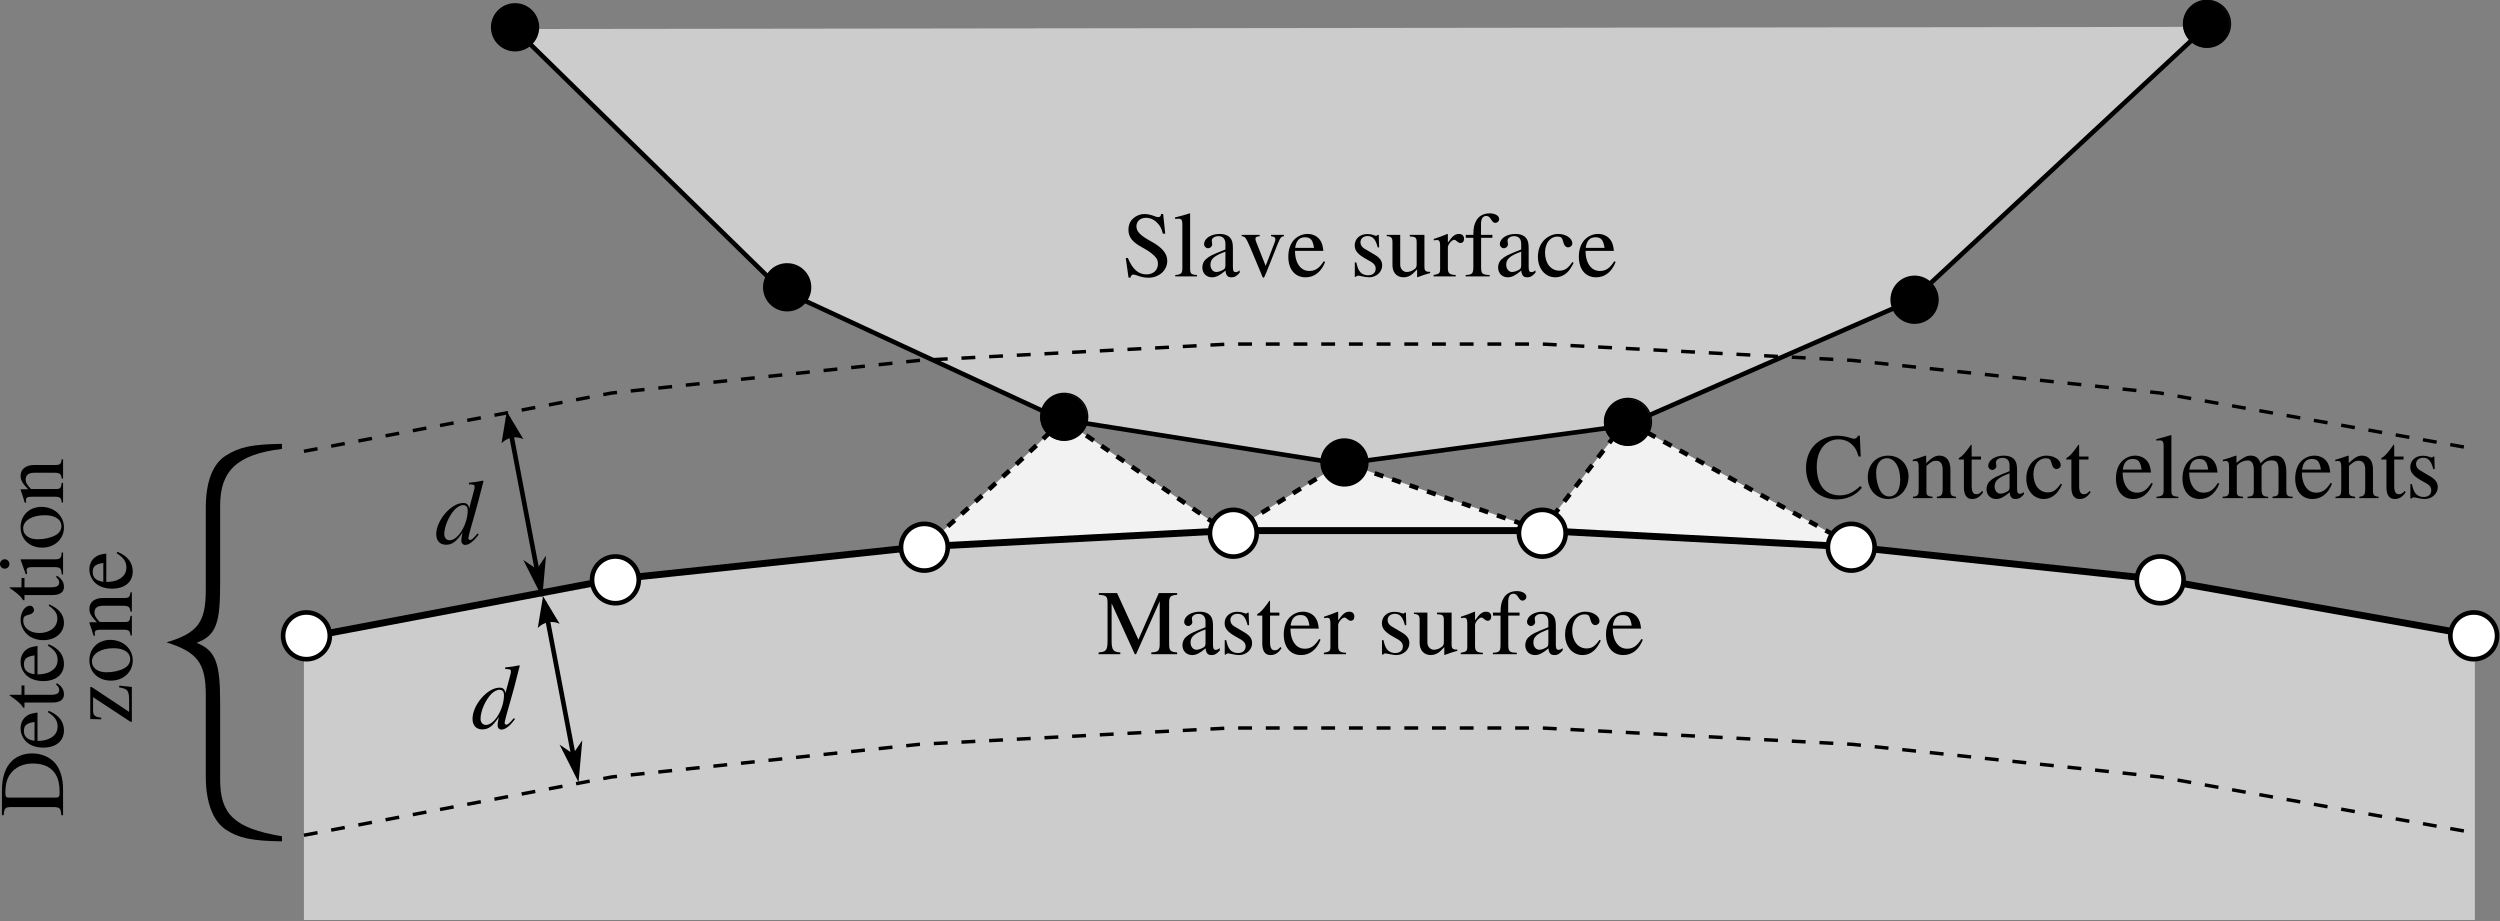 <?xml version="1.0" encoding="UTF-8" standalone="no"?>
<svg
   width="866.4pt"
   height="319.2pt"
   viewBox="0 0 866.4 319.2"
   version="1.2"
   id="svg410"
   sodipodi:docname="Fig_contact_elements.svg"
   inkscape:version="1.2.2 (1:1.2.2+202212051552+b0a8486541)"
   xmlns:inkscape="http://www.inkscape.org/namespaces/inkscape"
   xmlns:sodipodi="http://sodipodi.sourceforge.net/DTD/sodipodi-0.dtd"
   xmlns:xlink="http://www.w3.org/1999/xlink"
   xmlns="http://www.w3.org/2000/svg"
   xmlns:svg="http://www.w3.org/2000/svg">
  <rect x="0" y="0" width="866.4" height="319.2" fill="#808080" stroke="none"/>
  <sodipodi:namedview
     id="namedview412"
     pagecolor="#ffffff"
     bordercolor="#000000"
     borderopacity="0.25"
     inkscape:showpageshadow="2"
     inkscape:pageopacity="0.0"
     inkscape:pagecheckerboard="0"
     inkscape:deskcolor="#d1d1d1"
     inkscape:document-units="pt"
     showgrid="false"
     inkscape:zoom="0.55451126"
     inkscape:cx="579.78985"
     inkscape:cy="213.7017"
     inkscape:window-width="1920"
     inkscape:window-height="1136"
     inkscape:window-x="0"
     inkscape:window-y="27"
     inkscape:window-maximized="1"
     inkscape:current-layer="svg410" />
  <defs
     id="defs97">
    <g
       id="g89">
      <symbol
         overflow="visible"
         id="glyph0-0">
        <path
           style="stroke:none;"
           d=""
           id="path2" />
      </symbol>
      <symbol
         overflow="visible"
         id="glyph0-1">
        <path
           style="stroke:none;"
           d="M 14.812 -3.547 C 13.094 -1.562 12.734 -1.281 12.188 -1.281 C 11.875 -1.281 11.609 -1.562 11.609 -1.922 C 11.609 -2.375 12.641 -6.266 13.703 -9.797 C 14.562 -12.734 15.234 -15.297 16.859 -21.703 L 16.703 -21.859 C 15.016 -21.5 13.859 -21.312 11.812 -21.125 L 11.812 -20.578 C 13.562 -20.516 13.797 -20.422 13.797 -19.75 C 13.797 -19.328 13.766 -19.141 13.312 -17.5 L 11.906 -12.25 C 11.641 -13.594 11.078 -14.109 9.828 -14.109 C 5.656 -14.109 0.484 -8.094 0.484 -3.297 C 0.484 -1.031 1.766 0.359 3.844 0.359 C 6.016 0.359 7.422 -0.672 9.594 -3.875 C 9.25 -2.234 9.188 -1.766 9.188 -1.031 C 9.188 -0.156 9.734 0.422 10.531 0.422 C 11.875 0.422 13.531 -0.891 15.203 -3.234 Z M 9.953 -13.375 C 10.906 -13.312 11.391 -12.703 11.391 -11.547 C 11.391 -6.688 8.062 -1.188 5.125 -1.188 C 4.031 -1.188 3.266 -2.047 3.266 -3.297 C 3.266 -5.953 4.859 -9.656 6.969 -11.906 C 7.875 -12.828 9.062 -13.438 9.953 -13.375 Z M 9.953 -13.375 "
           id="path5" />
      </symbol>
      <symbol
         overflow="visible"
         id="glyph1-0">
        <path
           style="stroke:none;"
           d=""
           id="path8" />
      </symbol>
      <symbol
         overflow="visible"
         id="glyph1-1">
        <path
           style="stroke:none;"
           d="M 21.562 -18.344 L 21.562 -3.844 C 21.562 -1.188 21.188 -0.766 18.656 -0.609 L 18.656 0 L 27.609 0 L 27.609 -0.609 C 25.281 -0.766 24.828 -1.219 24.828 -3.484 L 24.828 -17.703 C 24.828 -19.969 25.25 -20.391 27.609 -20.578 L 27.609 -21.188 L 21.25 -21.188 L 14.172 -5.031 L 6.781 -21.188 L 0.453 -21.188 L 0.453 -20.578 C 3.078 -20.422 3.484 -20.031 3.484 -17.703 L 3.484 -4.703 C 3.484 -1.406 3.047 -0.797 0.391 -0.609 L 0.391 0 L 7.906 0 L 7.906 -0.609 C 5.438 -0.734 4.891 -1.469 4.891 -4.703 L 4.891 -17.594 L 12.922 0 L 13.375 0 Z M 21.562 -18.344 "
           id="path11" />
      </symbol>
      <symbol
         overflow="visible"
         id="glyph1-2">
        <path
           style="stroke:none;"
           d="M 14.141 -2.109 C 13.594 -1.656 13.219 -1.5 12.734 -1.5 C 12 -1.5 11.781 -1.953 11.781 -3.359 L 11.781 -9.594 C 11.781 -11.266 11.609 -12.188 11.141 -12.953 C 10.438 -14.109 9.062 -14.719 7.172 -14.719 C 4.156 -14.719 1.797 -13.156 1.797 -11.141 C 1.797 -10.406 2.438 -9.766 3.172 -9.766 C 3.938 -9.766 4.609 -10.406 4.609 -11.109 C 4.609 -11.234 4.578 -11.391 4.547 -11.609 C 4.484 -11.906 4.453 -12.156 4.453 -12.391 C 4.453 -13.25 5.469 -13.953 6.75 -13.953 C 8.312 -13.953 9.188 -13.031 9.188 -11.297 L 9.188 -9.344 C 4.25 -7.359 3.719 -7.109 2.344 -5.891 C 1.625 -5.25 1.188 -4.156 1.188 -3.109 C 1.188 -1.094 2.594 0.312 4.547 0.312 C 5.953 0.312 7.266 -0.359 9.219 -2.016 C 9.375 -0.359 9.953 0.312 11.266 0.312 C 12.359 0.312 13.031 -0.062 14.141 -1.281 Z M 9.188 -3.938 C 9.188 -2.938 9.031 -2.656 8.359 -2.266 C 7.578 -1.828 6.688 -1.531 6.016 -1.531 C 4.891 -1.531 4 -2.625 4 -4 L 4 -4.125 C 4 -6.016 5.312 -7.172 9.188 -8.578 Z M 9.188 -3.938 "
           id="path14" />
      </symbol>
      <symbol
         overflow="visible"
         id="glyph1-3">
        <path
           style="stroke:none;"
           d="M 10.078 -10.047 L 9.953 -14.406 L 9.594 -14.406 L 9.531 -14.344 C 9.25 -14.109 9.219 -14.078 9.094 -14.078 C 8.891 -14.078 8.578 -14.141 8.219 -14.297 C 7.516 -14.562 6.812 -14.688 5.984 -14.688 C 3.453 -14.688 1.625 -13.062 1.625 -10.75 C 1.625 -8.953 2.656 -7.688 5.375 -6.141 L 7.234 -5.094 C 8.359 -4.453 8.891 -3.688 8.891 -2.688 C 8.891 -1.281 7.875 -0.391 6.234 -0.391 C 5.156 -0.391 4.156 -0.797 3.547 -1.5 C 2.875 -2.297 2.594 -3.047 2.172 -4.859 L 1.656 -4.859 L 1.656 0.125 L 2.078 0.125 C 2.297 -0.188 2.438 -0.25 2.812 -0.25 C 3.109 -0.25 3.547 -0.188 4.281 0 C 5.188 0.188 6.047 0.312 6.625 0.312 C 9.094 0.312 11.141 -1.531 11.141 -3.781 C 11.141 -5.375 10.375 -6.438 8.453 -7.578 L 4.984 -9.625 C 4.094 -10.141 3.609 -10.938 3.609 -11.812 C 3.609 -13.094 4.609 -13.984 6.078 -13.984 C 7.906 -13.984 8.859 -12.891 9.594 -10.047 Z M 10.078 -10.047 "
           id="path17" />
      </symbol>
      <symbol
         overflow="visible"
         id="glyph1-4">
        <path
           style="stroke:none;"
           d="M 8.156 -14.406 L 4.922 -14.406 L 4.922 -18.109 C 4.922 -18.438 4.891 -18.531 4.703 -18.531 C 4.484 -18.234 4.281 -17.953 4.062 -17.625 C 2.844 -15.875 1.469 -14.344 0.953 -14.203 C 0.609 -13.984 0.422 -13.766 0.422 -13.594 C 0.422 -13.5 0.453 -13.438 0.547 -13.375 L 2.234 -13.375 L 2.234 -3.75 C 2.234 -1.062 3.203 0.312 5.094 0.312 C 6.656 0.312 7.875 -0.453 8.922 -2.109 L 8.516 -2.469 C 7.844 -1.656 7.297 -1.344 6.594 -1.344 C 5.406 -1.344 4.922 -2.203 4.922 -4.219 L 4.922 -13.375 L 8.156 -13.375 Z M 8.156 -14.406 "
           id="path20" />
      </symbol>
      <symbol
         overflow="visible"
         id="glyph1-5">
        <path
           style="stroke:none;"
           d="M 13.062 -5.25 C 11.516 -2.812 10.141 -1.891 8.094 -1.891 C 6.266 -1.891 4.891 -2.812 3.969 -4.641 C 3.391 -5.859 3.172 -6.906 3.109 -8.859 L 12.953 -8.859 C 12.703 -10.938 12.391 -11.875 11.578 -12.891 C 10.625 -14.047 9.156 -14.719 7.484 -14.719 C 5.891 -14.719 4.391 -14.141 3.172 -13.062 C 1.656 -11.75 0.797 -9.469 0.797 -6.844 C 0.797 -2.438 3.109 0.312 6.781 0.312 C 9.828 0.312 12.219 -1.562 13.562 -5.031 Z M 3.172 -9.891 C 3.516 -12.391 4.609 -13.562 6.562 -13.562 C 8.516 -13.562 9.281 -12.672 9.703 -9.891 Z M 3.172 -9.891 "
           id="path23" />
      </symbol>
      <symbol
         overflow="visible"
         id="glyph1-6">
        <path
           style="stroke:none;"
           d="M 0.578 -12.484 C 1.031 -12.578 1.312 -12.609 1.703 -12.609 C 2.5 -12.609 2.781 -12.094 2.781 -10.688 L 2.781 -2.688 C 2.781 -1.094 2.562 -0.859 0.516 -0.484 L 0.516 0 L 8.188 0 L 8.188 -0.484 C 6.016 -0.578 5.469 -1.062 5.469 -2.875 L 5.469 -10.078 C 5.469 -11.109 6.844 -12.703 7.719 -12.703 C 7.906 -12.703 8.188 -12.547 8.547 -12.219 C 9.062 -11.781 9.406 -11.578 9.828 -11.578 C 10.594 -11.578 11.078 -12.125 11.078 -13.031 C 11.078 -14.078 10.406 -14.719 9.312 -14.719 C 7.969 -14.719 7.047 -13.984 5.469 -11.719 L 5.469 -14.656 L 5.312 -14.719 C 3.609 -14.016 2.469 -13.594 0.578 -12.984 Z M 0.578 -12.484 "
           id="path26" />
      </symbol>
      <symbol
         overflow="visible"
         id="glyph1-7">
        <path
           style="stroke:none;"
           d=""
           id="path29" />
      </symbol>
      <symbol
         overflow="visible"
         id="glyph1-8">
        <path
           style="stroke:none;"
           d="M 15.328 -1.594 L 15.172 -1.594 C 13.703 -1.594 13.344 -1.953 13.344 -3.422 L 13.344 -14.406 L 8.281 -14.406 L 8.281 -13.859 C 10.266 -13.766 10.656 -13.438 10.656 -11.844 L 10.656 -4.312 C 10.656 -3.422 10.5 -2.969 10.047 -2.625 C 9.188 -1.922 8.188 -1.531 7.234 -1.531 C 5.984 -1.531 4.953 -2.625 4.953 -3.969 L 4.953 -14.406 L 0.281 -14.406 L 0.281 -13.953 C 1.828 -13.859 2.266 -13.375 2.266 -11.906 L 2.266 -3.844 C 2.266 -1.312 3.812 0.312 6.141 0.312 C 7.328 0.312 8.578 -0.188 9.438 -1.062 L 10.812 -2.438 L 10.812 0.219 L 10.938 0.281 C 12.547 -0.359 13.703 -0.703 15.328 -1.156 Z M 15.328 -1.594 "
           id="path32" />
      </symbol>
      <symbol
         overflow="visible"
         id="glyph1-9">
        <path
           style="stroke:none;"
           d="M 9.891 -14.406 L 5.953 -14.406 L 5.953 -18.109 C 5.953 -19.969 6.562 -20.953 7.781 -20.953 C 8.453 -20.953 8.891 -20.641 9.469 -19.719 C 9.984 -18.875 10.375 -18.562 10.906 -18.562 C 11.641 -18.562 12.25 -19.141 12.25 -19.875 C 12.25 -21.031 10.844 -21.859 8.922 -21.859 C 6.938 -21.859 5.25 -20.984 4.422 -19.516 C 3.578 -18.109 3.328 -16.953 3.297 -14.406 L 0.672 -14.406 L 0.672 -13.375 L 3.297 -13.375 L 3.297 -3.328 C 3.297 -0.984 2.938 -0.609 0.641 -0.484 L 0.641 0 L 8.953 0 L 8.953 -0.484 C 6.344 -0.578 5.984 -0.922 5.984 -3.328 L 5.984 -13.375 L 9.891 -13.375 Z M 9.891 -14.406 "
           id="path35" />
      </symbol>
      <symbol
         overflow="visible"
         id="glyph1-10">
        <path
           style="stroke:none;"
           d="M 12.734 -4.984 C 11.203 -2.75 10.047 -1.984 8.219 -1.984 C 5.312 -1.984 3.266 -4.547 3.266 -8.219 C 3.266 -11.516 5.031 -13.797 7.609 -13.797 C 8.766 -13.797 9.188 -13.438 9.5 -12.25 L 9.703 -11.547 C 9.953 -10.656 10.531 -10.078 11.203 -10.078 C 12.031 -10.078 12.734 -10.688 12.734 -11.422 C 12.734 -13.219 10.5 -14.719 7.812 -14.719 C 6.234 -14.719 4.609 -14.078 3.297 -12.922 C 1.703 -11.516 0.797 -9.344 0.797 -6.812 C 0.797 -2.656 3.328 0.312 6.875 0.312 C 8.312 0.312 9.594 -0.188 10.75 -1.188 C 11.609 -1.953 12.219 -2.812 13.188 -4.703 Z M 12.734 -4.984 "
           id="path38" />
      </symbol>
      <symbol
         overflow="visible"
         id="glyph1-11">
        <path
           style="stroke:none;"
           d="M 14.297 -21.625 L 13.625 -21.625 C 13.5 -20.891 13.156 -20.547 12.609 -20.547 C 12.281 -20.547 11.75 -20.672 11.203 -20.922 C 10.016 -21.375 8.828 -21.625 7.812 -21.625 C 6.438 -21.625 5.031 -21.094 3.969 -20.156 C 2.844 -19.172 2.266 -17.828 2.266 -16.156 C 2.266 -13.594 3.688 -11.812 7.266 -9.922 C 9.562 -8.703 11.234 -7.391 12.031 -6.172 C 12.312 -5.766 12.484 -5.094 12.484 -4.312 C 12.484 -2.172 10.875 -0.703 8.547 -0.703 C 5.703 -0.703 3.688 -2.469 2.078 -6.375 L 1.344 -6.375 L 2.297 0.422 L 3.016 0.422 C 3.047 -0.188 3.422 -0.641 3.906 -0.641 C 4.25 -0.641 4.797 -0.516 5.406 -0.281 C 6.625 0.188 7.906 0.453 9.188 0.453 C 12.859 0.453 15.719 -2.078 15.719 -5.375 C 15.719 -8 13.953 -10.078 9.734 -12.359 C 6.375 -14.203 5.031 -15.609 5.031 -17.344 C 5.031 -19.109 6.375 -20.312 8.359 -20.312 C 9.797 -20.312 11.141 -19.719 12.25 -18.562 C 13.25 -17.531 13.703 -16.703 14.203 -14.812 L 15.016 -14.812 Z M 14.297 -21.625 "
           id="path41" />
      </symbol>
      <symbol
         overflow="visible"
         id="glyph1-12">
        <path
           style="stroke:none;"
           d="M 0.609 -19.938 L 0.797 -19.938 C 1.156 -19.969 1.531 -20 1.797 -20 C 2.812 -20 3.141 -19.547 3.141 -18.047 L 3.141 -2.781 C 3.141 -1.062 2.688 -0.641 0.672 -0.484 L 0.672 0 L 8.219 0 L 8.219 -0.484 C 6.203 -0.609 5.828 -0.922 5.828 -2.688 L 5.828 -21.797 L 5.703 -21.859 C 4.031 -21.312 2.812 -20.984 0.609 -20.453 Z M 0.609 -19.938 "
           id="path44" />
      </symbol>
      <symbol
         overflow="visible"
         id="glyph1-13">
        <path
           style="stroke:none;"
           d="M 15.266 -14.406 L 10.812 -14.406 L 10.812 -13.922 C 11.844 -13.828 12.312 -13.5 12.312 -12.891 C 12.312 -12.578 12.25 -12.25 12.125 -11.938 L 8.953 -3.641 L 5.703 -11.844 C 5.5 -12.281 5.406 -12.734 5.406 -13.031 C 5.406 -13.594 5.766 -13.828 6.875 -13.922 L 6.875 -14.406 L 0.609 -14.406 L 0.609 -13.922 C 1.828 -13.859 2.047 -13.531 3.516 -10.234 L 7.359 -1.062 C 7.422 -0.859 7.516 -0.641 7.609 -0.391 C 7.812 0.188 8 0.453 8.188 0.453 C 8.391 0.453 8.609 0.031 9.094 -1.156 L 13.188 -11.422 C 14.109 -13.594 14.297 -13.828 15.266 -13.922 Z M 15.266 -14.406 "
           id="path47" />
      </symbol>
      <symbol
         overflow="visible"
         id="glyph1-14">
        <path
           style="stroke:none;"
           d="M 19.844 -14.406 L 19.547 -21.625 L 18.875 -21.625 C 18.688 -20.953 18.172 -20.578 17.531 -20.578 C 17.25 -20.578 16.766 -20.672 16.281 -20.859 C 14.719 -21.375 13.125 -21.625 11.609 -21.625 C 8.984 -21.625 6.344 -20.641 4.359 -18.875 C 2.109 -16.891 0.891 -13.922 0.891 -10.406 C 0.891 -7.422 1.859 -4.672 3.484 -2.844 C 5.406 -0.766 8.359 0.453 11.516 0.453 C 15.141 0.453 18.297 -1.031 20.25 -3.609 L 19.688 -4.188 C 17.312 -1.922 15.203 -0.953 12.547 -0.953 C 10.531 -0.953 8.734 -1.594 7.359 -2.812 C 5.594 -4.391 4.609 -7.266 4.609 -10.812 C 4.609 -16.609 7.578 -20.359 12.219 -20.359 C 14.047 -20.359 15.719 -19.688 16.984 -18.406 C 18.016 -17.375 18.5 -16.484 19.109 -14.406 Z M 19.844 -14.406 "
           id="path50" />
      </symbol>
      <symbol
         overflow="visible"
         id="glyph1-15">
        <path
           style="stroke:none;"
           d="M 8 -14.719 C 3.844 -14.719 0.922 -11.641 0.922 -7.234 C 0.922 -2.906 3.906 0.312 7.938 0.312 C 11.969 0.312 15.047 -3.078 15.047 -7.484 C 15.047 -11.688 12.094 -14.719 8 -14.719 Z M 7.578 -13.828 C 10.266 -13.828 12.156 -10.75 12.156 -6.375 C 12.156 -2.75 10.719 -0.578 8.312 -0.578 C 7.078 -0.578 5.891 -1.344 5.219 -2.625 C 4.312 -4.281 3.812 -6.531 3.812 -8.797 C 3.812 -11.844 5.312 -13.828 7.578 -13.828 Z M 7.578 -13.828 "
           id="path53" />
      </symbol>
      <symbol
         overflow="visible"
         id="glyph1-16">
        <path
           style="stroke:none;"
           d="M 0.516 -12.734 C 0.703 -12.828 1.031 -12.859 1.375 -12.859 C 2.266 -12.859 2.562 -12.391 2.562 -10.812 L 2.562 -2.875 C 2.562 -1.062 2.203 -0.609 0.578 -0.484 L 0.578 0 L 7.359 0 L 7.359 -0.484 C 5.734 -0.609 5.25 -0.984 5.25 -2.141 L 5.25 -11.141 C 6.781 -12.578 7.484 -12.953 8.547 -12.953 C 10.109 -12.953 10.875 -11.969 10.875 -9.859 L 10.875 -3.172 C 10.875 -1.156 10.469 -0.609 8.859 -0.484 L 8.859 0 L 15.516 0 L 15.516 -0.484 C 13.953 -0.641 13.562 -1.031 13.562 -2.594 L 13.562 -9.922 C 13.562 -12.922 12.156 -14.719 9.797 -14.719 C 8.312 -14.719 7.328 -14.172 5.156 -12.125 L 5.156 -14.656 L 4.922 -14.719 C 3.359 -14.141 2.266 -13.797 0.516 -13.281 Z M 0.516 -12.734 "
           id="path56" />
      </symbol>
      <symbol
         overflow="visible"
         id="glyph1-17">
        <path
           style="stroke:none;"
           d="M 0.609 -12.734 C 1.031 -12.828 1.281 -12.859 1.625 -12.859 C 2.469 -12.859 2.75 -12.359 2.75 -10.812 L 2.75 -2.719 C 2.75 -0.984 2.297 -0.516 0.516 -0.484 L 0.516 0 L 7.609 0 L 7.609 -0.484 C 5.922 -0.547 5.438 -0.891 5.438 -2.141 L 5.438 -11.172 C 5.438 -11.234 5.703 -11.547 5.922 -11.781 C 6.719 -12.516 8.094 -13.062 9.219 -13.062 C 10.625 -13.062 11.328 -11.938 11.328 -9.703 L 11.328 -2.75 C 11.328 -0.953 10.969 -0.609 9.156 -0.484 L 9.156 0 L 16.312 0 L 16.312 -0.484 C 14.5 -0.516 14.016 -1.062 14.016 -3.047 L 14.016 -11.109 C 14.969 -12.484 16.031 -13.062 17.5 -13.062 C 19.328 -13.062 19.906 -12.188 19.906 -9.531 L 19.906 -2.781 C 19.906 -0.953 19.641 -0.703 17.797 -0.484 L 17.797 0 L 24.797 0 L 24.797 -0.484 L 23.969 -0.547 C 23.016 -0.609 22.594 -1.188 22.594 -2.438 L 22.594 -9.031 C 22.594 -12.797 21.344 -14.719 18.875 -14.719 C 17.031 -14.719 15.391 -13.891 13.656 -12.031 C 13.094 -13.859 12 -14.719 10.266 -14.719 C 8.859 -14.719 7.969 -14.266 5.312 -12.25 L 5.312 -14.656 L 5.094 -14.719 C 3.453 -14.109 2.375 -13.766 0.609 -13.281 Z M 0.609 -12.734 "
           id="path59" />
      </symbol>
      <symbol
         overflow="visible"
         id="glyph2-0">
        <path
           style="stroke:none;"
           d=""
           id="path62" />
      </symbol>
      <symbol
         overflow="visible"
         id="glyph2-1">
        <path
           style="stroke:none;"
           d="M -3.484 -3.203 C -1.188 -3.203 -0.766 -2.812 -0.609 -0.391 L 0 -0.391 L 0 -9.469 C 0 -13.188 -1.062 -16.547 -2.844 -18.531 C -4.734 -20.609 -7.578 -21.797 -10.688 -21.797 C -13.562 -21.797 -16.062 -20.828 -17.828 -19.078 C -20.031 -16.891 -21.188 -13.406 -21.188 -9.031 L -21.188 -0.391 L -20.578 -0.391 C -20.359 -2.906 -20.062 -3.203 -17.703 -3.203 Z M -18.75 -6.469 C -19.75 -6.469 -20 -6.812 -20 -8.125 C -20 -10.875 -19.484 -12.953 -18.406 -14.5 C -16.672 -16.984 -13.922 -18.297 -10.469 -18.297 C -6.688 -18.297 -4 -16.984 -2.5 -14.406 C -1.562 -12.766 -1.188 -10.906 -1.188 -8.125 C -1.188 -6.844 -1.469 -6.469 -2.5 -6.469 Z M -18.75 -6.469 "
           id="path65" />
      </symbol>
      <symbol
         overflow="visible"
         id="glyph2-2">
        <path
           style="stroke:none;"
           d="M -5.25 -13.062 C -2.812 -11.516 -1.891 -10.141 -1.891 -8.094 C -1.891 -6.266 -2.812 -4.891 -4.641 -3.969 C -5.859 -3.391 -6.906 -3.172 -8.859 -3.109 L -8.859 -12.953 C -10.938 -12.703 -11.875 -12.391 -12.891 -11.578 C -14.047 -10.625 -14.719 -9.156 -14.719 -7.484 C -14.719 -5.891 -14.141 -4.391 -13.062 -3.172 C -11.75 -1.656 -9.469 -0.797 -6.844 -0.797 C -2.438 -0.797 0.312 -3.109 0.312 -6.781 C 0.312 -9.828 -1.562 -12.219 -5.031 -13.562 Z M -9.891 -3.172 C -12.391 -3.516 -13.562 -4.609 -13.562 -6.562 C -13.562 -8.516 -12.672 -9.281 -9.891 -9.703 Z M -9.891 -3.172 "
           id="path68" />
      </symbol>
      <symbol
         overflow="visible"
         id="glyph2-3">
        <path
           style="stroke:none;"
           d="M -14.406 -8.156 L -14.406 -4.922 L -18.109 -4.922 C -18.438 -4.922 -18.531 -4.891 -18.531 -4.703 C -18.234 -4.484 -17.953 -4.281 -17.625 -4.062 C -15.875 -2.844 -14.344 -1.469 -14.203 -0.953 C -13.984 -0.609 -13.766 -0.422 -13.594 -0.422 C -13.5 -0.422 -13.438 -0.453 -13.375 -0.547 L -13.375 -2.234 L -3.75 -2.234 C -1.062 -2.234 0.312 -3.203 0.312 -5.094 C 0.312 -6.656 -0.453 -7.875 -2.109 -8.922 L -2.469 -8.516 C -1.656 -7.844 -1.344 -7.297 -1.344 -6.594 C -1.344 -5.406 -2.203 -4.922 -4.219 -4.922 L -13.375 -4.922 L -13.375 -8.156 Z M -14.406 -8.156 "
           id="path71" />
      </symbol>
      <symbol
         overflow="visible"
         id="glyph2-4">
        <path
           style="stroke:none;"
           d="M -4.984 -12.734 C -2.75 -11.203 -1.984 -10.047 -1.984 -8.219 C -1.984 -5.312 -4.547 -3.266 -8.219 -3.266 C -11.516 -3.266 -13.797 -5.031 -13.797 -7.609 C -13.797 -8.766 -13.438 -9.188 -12.25 -9.5 L -11.547 -9.703 C -10.656 -9.953 -10.078 -10.531 -10.078 -11.203 C -10.078 -12.031 -10.688 -12.734 -11.422 -12.734 C -13.219 -12.734 -14.719 -10.5 -14.719 -7.812 C -14.719 -6.234 -14.078 -4.609 -12.922 -3.297 C -11.516 -1.703 -9.344 -0.797 -6.812 -0.797 C -2.656 -0.797 0.312 -3.328 0.312 -6.875 C 0.312 -8.312 -0.188 -9.594 -1.188 -10.75 C -1.953 -11.609 -2.812 -12.219 -4.703 -13.188 Z M -4.984 -12.734 "
           id="path74" />
      </symbol>
      <symbol
         overflow="visible"
         id="glyph2-5">
        <path
           style="stroke:none;"
           d="M -14.719 -5.594 L -12.953 -0.641 L -12.484 -0.641 L -12.516 -0.891 C -12.578 -1.281 -12.609 -1.703 -12.609 -1.984 C -12.609 -2.75 -12.094 -3.047 -10.688 -3.047 L -3.266 -3.047 C -0.953 -3.047 -0.609 -2.719 -0.484 -0.516 L 0 -0.516 L 0 -8.094 L -0.484 -8.094 C -0.641 -5.984 -0.953 -5.734 -3.266 -5.734 L -14.625 -5.734 Z M -21.859 -4.094 C -21.859 -3.234 -21.125 -2.5 -20.219 -2.5 C -19.328 -2.5 -18.594 -3.203 -18.594 -4.094 C -18.594 -5.031 -19.297 -5.766 -20.219 -5.766 C -21.125 -5.766 -21.859 -5.031 -21.859 -4.094 Z M -21.859 -4.094 "
           id="path77" />
      </symbol>
      <symbol
         overflow="visible"
         id="glyph2-6">
        <path
           style="stroke:none;"
           d="M -14.719 -8 C -14.719 -3.844 -11.641 -0.922 -7.234 -0.922 C -2.906 -0.922 0.312 -3.906 0.312 -7.938 C 0.312 -11.969 -3.078 -15.047 -7.484 -15.047 C -11.688 -15.047 -14.719 -12.094 -14.719 -8 Z M -13.828 -7.578 C -13.828 -10.266 -10.75 -12.156 -6.375 -12.156 C -2.75 -12.156 -0.578 -10.719 -0.578 -8.312 C -0.578 -7.078 -1.344 -5.891 -2.625 -5.219 C -4.281 -4.312 -6.531 -3.812 -8.797 -3.812 C -11.844 -3.812 -13.828 -5.312 -13.828 -7.578 Z M -13.828 -7.578 "
           id="path80" />
      </symbol>
      <symbol
         overflow="visible"
         id="glyph2-7">
        <path
           style="stroke:none;"
           d="M -12.734 -0.516 C -12.828 -0.703 -12.859 -1.031 -12.859 -1.375 C -12.859 -2.266 -12.391 -2.562 -10.812 -2.562 L -2.875 -2.562 C -1.062 -2.562 -0.609 -2.203 -0.484 -0.578 L 0 -0.578 L 0 -7.359 L -0.484 -7.359 C -0.609 -5.734 -0.984 -5.25 -2.141 -5.25 L -11.141 -5.25 C -12.578 -6.781 -12.953 -7.484 -12.953 -8.547 C -12.953 -10.109 -11.969 -10.875 -9.859 -10.875 L -3.172 -10.875 C -1.156 -10.875 -0.609 -10.469 -0.484 -8.859 L 0 -8.859 L 0 -15.516 L -0.484 -15.516 C -0.641 -13.953 -1.031 -13.562 -2.594 -13.562 L -9.922 -13.562 C -12.922 -13.562 -14.719 -12.156 -14.719 -9.797 C -14.719 -8.312 -14.172 -7.328 -12.125 -5.156 L -14.656 -5.156 L -14.719 -4.922 C -14.141 -3.359 -13.797 -2.266 -13.281 -0.516 Z M -12.734 -0.516 "
           id="path83" />
      </symbol>
      <symbol
         overflow="visible"
         id="glyph2-8">
        <path
           style="stroke:none;"
           d="M -4.312 -13.375 L -4.453 -12.797 C -2.844 -12.484 -2.344 -12.281 -1.797 -11.875 C -1.25 -11.422 -0.953 -10.344 -0.953 -8.703 L -0.953 -4.281 L -13.922 -12.891 L -14.406 -12.891 L -14.406 -1.797 L -10.625 -1.703 L -10.625 -2.266 C -12.953 -2.562 -13.438 -3.047 -13.438 -4.953 L -13.438 -9.375 L -0.484 -0.859 L 0 -0.859 L 0 -12.922 Z M -4.312 -13.375 "
           id="path86" />
      </symbol>
    </g>
    <clipPath
       id="clip1">
      <path
         d="M 91 170 L 866.398 170 L 866.398 235 L 91 235 Z M 91 170 "
         id="path91" />
    </clipPath>
    <clipPath
       id="clip2">
      <path
         d="M 848 211 L 866.398 211 L 866.398 230 L 848 230 Z M 848 211 "
         id="path94" />
    </clipPath>
  </defs>
  <g
     id="surface3343">
    <path
       style="fill-rule:nonzero;fill:rgb(94.901%,94.901%,94.901%);fill-opacity:1;stroke-width:2;stroke-linecap:butt;stroke-linejoin:miter;stroke:rgb(0%,0%,0%);stroke-opacity:1;stroke-dasharray:4,4;stroke-miterlimit:4;"
       d="M 429.565 587.438 L 478.306 557.135 L 565.181 586.935 Z M 429.565 587.438 "
       transform="matrix(0.8,0,0,0.8,82.699,-285.466)"
       id="path99" />
    <path
       style="fill-rule:nonzero;fill:rgb(94.901%,94.901%,94.901%);fill-opacity:1;stroke-width:2;stroke-linecap:butt;stroke-linejoin:miter;stroke:rgb(0%,0%,0%);stroke-opacity:1;stroke-dasharray:4,4;stroke-miterlimit:4;"
       d="M 356.582 538.195 C 354.565 543.244 295.469 595.27 295.469 595.27 L 428.809 587.692 Z M 356.582 538.195 "
       transform="matrix(0.8,0,0,0.8,82.699,-285.466)"
       id="path101" />
    <path
       style="fill-rule:nonzero;fill:rgb(94.901%,94.901%,94.901%);fill-opacity:1;stroke-width:2;stroke-linecap:butt;stroke-linejoin:miter;stroke:rgb(0%,0%,0%);stroke-opacity:1;stroke-dasharray:4,4;stroke-miterlimit:4;"
       d="M 601.04 539.206 L 564.17 587.189 L 700.542 593.751 Z M 601.04 539.206 "
       transform="matrix(0.8,0,0,0.8,82.699,-285.466)"
       id="path103" />
    <path
       style=" stroke:none;fill-rule:nonzero;fill:rgb(79.999%,79.999%,79.999%);fill-opacity:1;"
       d="M 105.328 221.055 L 212 200.852 L 318.672 189.535 L 426.152 183.879 L 534.438 183.879 L 641.918 189.535 L 748.59 200.852 L 857.688 220.246 L 857.688 218.629 L 857.688 318.836 L 105.328 318.836 Z M 105.328 221.055 "
       id="path105" />
    <g
       clip-path="url(#clip1)"
       clip-rule="nonzero"
       id="g109">
      <path
         style="fill:none;stroke-width:3;stroke-linecap:butt;stroke-linejoin:miter;stroke:rgb(0%,0%,0%);stroke-opacity:1;stroke-miterlimit:4;"
         d="M 28.286 633.151 L 161.626 607.897 L 294.966 593.751 L 429.316 586.681 L 564.673 586.681 L 699.023 593.751 L 832.363 607.897 L 968.735 632.14 "
         transform="matrix(0.8,0,0,0.8,82.699,-285.466)"
         id="path107" />
    </g>
    <path
       style=" stroke:none;fill-rule:nonzero;fill:rgb(79.999%,79.999%,79.999%);fill-opacity:1;"
       d="M 178.309 10.047 L 270.711 100.488 L 367.668 145.41 L 464.934 160.828 L 563.289 147.578 L 662.797 104.043 L 764.648 9.246 L 766.266 9.305 Z M 178.309 10.047 "
       id="path111" />
    <path
       style=" stroke:none;fill-rule:evenodd;fill:rgb(100%,100%,100%);fill-opacity:1;"
       d="M 756.664 200.754 C 756.664 205.223 753.043 208.844 748.574 208.844 C 744.102 208.844 740.48 205.223 740.48 200.754 C 740.48 196.285 744.102 192.66 748.574 192.66 C 753.043 192.66 756.664 196.285 756.664 200.754 Z M 756.664 200.754 "
       id="path113" />
    <path
       style="fill:none;stroke-width:2.966;stroke-linecap:round;stroke-linejoin:round;stroke:rgb(0%,0%,0%);stroke-opacity:1;stroke-miterlimit:4;"
       d="M 159.997 417.364 C 159.997 425.647 153.285 432.359 145.002 432.359 C 136.719 432.359 130 425.647 130 417.364 C 130 409.081 136.719 402.362 145.002 402.362 C 153.285 402.362 159.997 409.081 159.997 417.364 Z M 159.997 417.364 "
       transform="matrix(0.54,0,0,0.54,670.344,-24.418)"
       id="path115" />
    <path
       style=" stroke:none;fill-rule:evenodd;fill:rgb(100%,100%,100%);fill-opacity:1;"
       d="M 865.309 220.148 C 865.309 224.617 861.688 228.242 857.219 228.242 C 852.746 228.242 849.125 224.617 849.125 220.148 C 849.125 215.68 852.746 212.055 857.219 212.055 C 861.688 212.055 865.309 215.68 865.309 220.148 Z M 865.309 220.148 "
       id="path117" />
    <g
       clip-path="url(#clip2)"
       clip-rule="nonzero"
       id="g121">
      <path
         style="fill:none;stroke-width:2.966;stroke-linecap:round;stroke-linejoin:round;stroke:rgb(0%,0%,0%);stroke-opacity:1;stroke-miterlimit:4;"
         d="M 159.997 417.363 C 159.997 425.646 153.285 432.365 145.002 432.365 C 136.712 432.365 130 425.646 130 417.363 C 130 409.08 136.712 402.361 145.002 402.361 C 153.285 402.361 159.997 409.08 159.997 417.363 Z M 159.997 417.363 "
         transform="matrix(0.54,0,0,0.54,778.989,-5.023)"
         id="path119" />
    </g>
    <path
       style=" stroke:none;fill-rule:evenodd;fill:rgb(100%,100%,100%);fill-opacity:1;"
       d="M 114.227 220.148 C 114.227 224.617 110.605 228.242 106.133 228.242 C 101.664 228.242 98.043 224.617 98.043 220.148 C 98.043 215.68 101.664 212.055 106.133 212.055 C 110.605 212.055 114.227 215.68 114.227 220.148 Z M 114.227 220.148 "
       id="path123" />
    <path
       style="fill:none;stroke-width:2.966;stroke-linecap:round;stroke-linejoin:round;stroke:rgb(0%,0%,0%);stroke-opacity:1;stroke-miterlimit:4;"
       d="M 159.998 417.363 C 159.998 425.646 153.287 432.365 145.004 432.365 C 136.713 432.365 130.002 425.646 130.002 417.363 C 130.002 409.08 136.713 402.361 145.004 402.361 C 153.287 402.361 159.998 409.08 159.998 417.363 Z M 159.998 417.363 "
       transform="matrix(0.54,0,0,0.54,27.906,-5.023)"
       id="path125" />
    <path
       style="fill:none;stroke-width:2;stroke-linecap:butt;stroke-linejoin:miter;stroke:rgb(0%,0%,0%);stroke-opacity:1;stroke-miterlimit:4;"
       d="M 119.517 369.303 L 235.015 482.355 L 356.211 538.507 L 477.798 557.78 L 600.742 541.217 L 725.122 486.798 L 852.441 368.302 "
       transform="matrix(0.8,0,0,0.8,82.699,-285.466)"
       id="path127" />
    <path
       style="fill-rule:evenodd;fill:rgb(0%,0%,0%);fill-opacity:1;stroke-width:1.023;stroke-linecap:round;stroke-linejoin:round;stroke:rgb(0%,0%,0%);stroke-opacity:1;stroke-miterlimit:4;"
       d="M 160 417.359 C 160.003 425.648 153.287 432.365 144.998 432.361 C 136.717 432.364 129.999 425.648 130.003 417.359 C 130.001 409.078 136.716 402.36 144.998 402.364 C 153.287 402.361 159.997 409.077 160 417.359 Z M 160 417.359 "
       transform="matrix(0.539,0.02,-0.02,0.539,108.692,-218.401)"
       id="path129" />
    <path
       style="fill-rule:evenodd;fill:rgb(0%,0%,0%);fill-opacity:1;stroke-width:1.023;stroke-linecap:round;stroke-linejoin:round;stroke:rgb(0%,0%,0%);stroke-opacity:1;stroke-miterlimit:4;"
       d="M 160.002 417.359 C 159.998 425.648 153.282 432.359 145.001 432.361 C 136.719 432.364 130.001 425.649 129.998 417.36 C 130.003 409.078 136.718 402.36 145 402.365 C 153.282 402.362 160 409.077 160.002 417.359 Z M 160.002 417.359 "
       transform="matrix(0.539,0.02,-0.02,0.539,202.991,-128.292)"
       id="path131" />
    <path
       style=" stroke:none;fill-rule:evenodd;fill:rgb(0%,0%,0%);fill-opacity:1;"
       d="M 376.73 144.875 C 376.559 149.344 372.801 152.824 368.336 152.656 C 363.867 152.488 360.387 148.73 360.555 144.262 C 360.723 139.797 364.484 136.312 368.949 136.484 C 373.414 136.652 376.898 140.41 376.73 144.875 Z M 376.73 144.875 "
       id="path133" />
    <path
       style="fill:none;stroke-width:1.023;stroke-linecap:round;stroke-linejoin:round;stroke:rgb(0%,0%,0%);stroke-opacity:1;stroke-miterlimit:4;"
       d="M 160.003 417.359 C 159.999 425.648 153.283 432.366 145.001 432.361 C 136.713 432.364 130.002 425.648 129.999 417.36 C 129.996 409.078 136.719 402.36 145.001 402.364 C 153.283 402.362 160 409.077 160.003 417.359 Z M 160.003 417.359 "
       transform="matrix(0.539,0.02,-0.02,0.539,299.007,-83.405)"
       id="path135" />
    <path
       style="fill-rule:evenodd;fill:rgb(0%,0%,0%);fill-opacity:1;stroke-width:1.023;stroke-linecap:round;stroke-linejoin:round;stroke:rgb(0%,0%,0%);stroke-opacity:1;stroke-miterlimit:4;"
       d="M 160.001 417.361 C 159.997 425.65 153.281 432.361 145 432.363 C 136.718 432.359 130 425.643 129.997 417.362 C 130.002 409.08 136.717 402.362 144.999 402.359 C 153.288 402.364 159.998 409.079 160.001 417.361 Z M 160.001 417.361 "
       transform="matrix(0.539,0.02,-0.02,0.539,396.125,-67.589)"
       id="path137" />
    <path
       style=" stroke:none;fill-rule:evenodd;fill:rgb(0%,0%,0%);fill-opacity:1;"
       d="M 572.098 146.629 C 571.93 151.094 568.172 154.578 563.707 154.41 C 559.238 154.238 555.758 150.48 555.926 146.016 C 556.094 141.547 559.852 138.066 564.32 138.234 C 568.785 138.402 572.27 142.164 572.098 146.629 Z M 572.098 146.629 "
       id="path139" />
    <path
       style="fill:none;stroke-width:1.023;stroke-linecap:round;stroke-linejoin:round;stroke:rgb(0%,0%,0%);stroke-opacity:1;stroke-miterlimit:4;"
       d="M 159.998 417.363 C 160 425.645 153.285 432.363 145.003 432.365 C 136.714 432.361 130.003 425.645 130.001 417.364 C 129.998 409.075 136.714 402.364 145.002 402.361 C 153.284 402.366 160.002 409.081 159.998 417.363 Z M 159.998 417.363 "
       transform="matrix(0.539,0.02,-0.02,0.539,494.377,-81.653)"
       id="path141" />
    <path
       style="fill-rule:evenodd;fill:rgb(0%,0%,0%);fill-opacity:1;stroke-width:1.023;stroke-linecap:round;stroke-linejoin:round;stroke:rgb(0%,0%,0%);stroke-opacity:1;stroke-miterlimit:4;"
       d="M 159.997 417.362 C 160 425.644 153.285 432.362 145.003 432.364 C 136.714 432.36 130.003 425.644 130.001 417.363 C 129.998 409.081 136.713 402.363 145.002 402.36 C 153.284 402.365 160.002 409.08 159.997 417.362 Z M 159.997 417.362 "
       transform="matrix(0.539,0.02,-0.02,0.539,593.701,-123.981)"
       id="path143" />
    <path
       style="fill-rule:evenodd;fill:rgb(100%,100%,100%);fill-opacity:1;stroke-width:2.966;stroke-linecap:round;stroke-linejoin:round;stroke:rgb(0%,0%,0%);stroke-opacity:1;stroke-miterlimit:4;"
       d="M 159.998 417.361 C 159.998 425.644 153.286 432.363 145.003 432.363 C 136.713 432.363 130.001 425.644 130.001 417.361 C 130.001 409.078 136.713 402.359 145.003 402.359 C 153.286 402.359 159.998 409.078 159.998 417.361 Z M 159.998 417.361 "
       transform="matrix(0.54,0,0,0.54,349.125,-40.58)"
       id="path145" />
    <path
       style="fill-rule:evenodd;fill:rgb(100%,100%,100%);fill-opacity:1;stroke-width:2.966;stroke-linecap:round;stroke-linejoin:round;stroke:rgb(0%,0%,0%);stroke-opacity:1;stroke-miterlimit:4;"
       d="M 160.003 417.359 C 160.003 425.649 153.284 432.361 145.001 432.361 C 136.718 432.361 129.999 425.649 129.999 417.359 C 129.999 409.076 136.718 402.364 145.001 402.364 C 153.284 402.364 160.003 409.076 160.003 417.359 Z M 160.003 417.359 "
       transform="matrix(0.54,0,0,0.54,242.052,-35.731)"
       id="path147" />
    <path
       style="fill-rule:evenodd;fill:rgb(100%,100%,100%);fill-opacity:1;stroke-width:2.966;stroke-linecap:round;stroke-linejoin:round;stroke:rgb(0%,0%,0%);stroke-opacity:1;stroke-miterlimit:4;"
       d="M 160.001 417.364 C 160.001 425.647 153.282 432.359 144.999 432.359 C 136.716 432.359 129.997 425.647 129.997 417.364 C 129.997 409.081 136.716 402.362 144.999 402.362 C 153.282 402.362 160.001 409.081 160.001 417.364 Z M 160.001 417.364 "
       transform="matrix(0.54,0,0,0.54,134.979,-24.418)"
       id="path149" />
    <path
       style="fill-rule:evenodd;fill:rgb(100%,100%,100%);fill-opacity:1;stroke-width:2.966;stroke-linecap:round;stroke-linejoin:round;stroke:rgb(0%,0%,0%);stroke-opacity:1;stroke-miterlimit:4;"
       d="M 160 417.361 C 160 425.644 153.281 432.363 144.998 432.363 C 136.715 432.363 130.003 425.644 130.003 417.361 C 130.003 409.078 136.715 402.359 144.998 402.359 C 153.281 402.359 160 409.078 160 417.361 Z M 160 417.361 "
       transform="matrix(0.54,0,0,0.54,456.198,-40.58)"
       id="path151" />
    <path
       style="fill-rule:evenodd;fill:rgb(100%,100%,100%);fill-opacity:1;stroke-width:2.966;stroke-linecap:round;stroke-linejoin:round;stroke:rgb(0%,0%,0%);stroke-opacity:1;stroke-miterlimit:4;"
       d="M 160.002 417.359 C 160.002 425.649 153.283 432.361 145 432.361 C 136.717 432.361 129.998 425.649 129.998 417.359 C 129.998 409.076 136.717 402.364 145 402.364 C 153.283 402.364 160.002 409.076 160.002 417.359 Z M 160.002 417.359 "
       transform="matrix(0.54,0,0,0.54,563.271,-35.731)"
       id="path153" />
    <path
       style=" stroke:none;fill-rule:evenodd;fill:rgb(0%,0%,0%);fill-opacity:1;"
       d="M 772.77 8.676 C 772.602 13.141 768.844 16.625 764.375 16.457 C 759.91 16.285 756.426 12.527 756.598 8.062 C 756.766 3.594 760.523 0.113 764.988 0.281 C 769.457 0.453 772.938 4.211 772.77 8.676 Z M 772.77 8.676 "
       id="path155" />
    <path
       style="fill:none;stroke-width:1.023;stroke-linecap:round;stroke-linejoin:round;stroke:rgb(0%,0%,0%);stroke-opacity:1;stroke-miterlimit:4;"
       d="M 160 417.363 C 160.002 425.644 153.287 432.362 144.998 432.365 C 136.716 432.36 129.998 425.645 130.003 417.363 C 130 409.082 136.716 402.364 144.997 402.361 C 153.286 402.365 159.997 409.081 160 417.363 Z M 160 417.363 "
       transform="matrix(0.539,0.02,-0.02,0.539,695.048,-219.606)"
       id="path157" />
    <path
       style="fill:none;stroke-width:1.5;stroke-linecap:butt;stroke-linejoin:miter;stroke:rgb(0%,0%,0%);stroke-opacity:1;stroke-dasharray:6,6;stroke-miterlimit:4;"
       d="M 28.286 552.335 L 161.626 527.082 L 294.966 512.941 L 429.316 505.871 L 564.673 505.871 L 699.023 512.941 L 832.363 527.082 L 968.735 551.325 "
       transform="matrix(0.8,0,0,0.8,82.699,-285.466)"
       id="path159" />
    <path
       style="fill:none;stroke-width:1.5;stroke-linecap:butt;stroke-linejoin:miter;stroke:rgb(0%,0%,0%);stroke-opacity:1;stroke-dasharray:6,6;stroke-miterlimit:4;"
       d="M 28.286 718.664 L 161.626 693.41 L 294.966 679.269 L 429.316 672.199 L 564.673 672.199 L 699.023 679.269 L 832.363 693.41 L 968.735 717.653 "
       transform="matrix(0.8,0,0,0.8,82.699,-285.466)"
       id="path161" />
    <path
       style="fill:none;stroke-width:2;stroke-linecap:butt;stroke-linejoin:miter;stroke:rgb(0%,0%,0%);stroke-opacity:1;stroke-miterlimit:4;"
       d="M 130.815 611.935 L 116.675 537.692 "
       transform="matrix(0.8,0,0,0.8,82.699,-285.466)"
       id="path163" />
    <path
       style="fill-rule:evenodd;fill:rgb(0%,0%,0%);fill-opacity:1;stroke-width:1.25;stroke-linecap:butt;stroke-linejoin:miter;stroke:rgb(0%,0%,0%);stroke-opacity:1;stroke-miterlimit:4;"
       d="M -0.002 -0.002 L 5.002 -5.001 L -12.496 -0.002 L 4.998 5.001 Z M -0.002 -0.002 "
       transform="matrix(-0.12,-0.629,0.629,-0.12,186.153,197.796)"
       id="path165" />
    <path
       style=" stroke:none;fill-rule:evenodd;fill:rgb(0%,0%,0%);fill-opacity:1;"
       d="M 173.801 153.633 L 175.625 142.605 L 181.379 152.188 C 178.828 150.969 175.77 151.562 173.801 153.633 Z M 173.801 153.633 "
       id="path167" />
    <g
       style="fill:rgb(0%,0%,0%);fill-opacity:1;"
       id="g171">
      <use
         xlink:href="#glyph0-1"
         x="150.699"
         y="188.424"
         id="use169" />
    </g>
    <path
       style="fill:none;stroke-width:2;stroke-linecap:butt;stroke-linejoin:miter;stroke:rgb(0%,0%,0%);stroke-opacity:1;stroke-miterlimit:4;"
       d="M 146.528 691.935 L 132.388 617.692 "
       transform="matrix(0.8,0,0,0.8,82.699,-285.466)"
       id="path173" />
    <path
       style="fill-rule:evenodd;fill:rgb(0%,0%,0%);fill-opacity:1;stroke-width:1.25;stroke-linecap:butt;stroke-linejoin:miter;stroke:rgb(0%,0%,0%);stroke-opacity:1;stroke-miterlimit:4;"
       d="M -0.003 0.002 L 5.001 -4.997 L -12.497 0.002 L 4.998 4.999 Z M -0.003 0.002 "
       transform="matrix(-0.12,-0.629,0.629,-0.12,198.725,261.796)"
       id="path175" />
    <path
       style=" stroke:none;fill-rule:evenodd;fill:rgb(0%,0%,0%);fill-opacity:1;"
       d="M 186.371 217.633 L 188.195 206.605 L 193.949 216.188 C 191.398 214.969 188.34 215.562 186.371 217.633 Z M 186.371 217.633 "
       id="path177" />
    <g
       style="fill:rgb(0%,0%,0%);fill-opacity:1;"
       id="g181">
      <use
         xlink:href="#glyph0-1"
         x="163.271"
         y="252.424"
         id="use179" />
    </g>
    <g
       style="fill:rgb(0%,0%,0%);fill-opacity:1;"
       id="g185">
      <use
         xlink:href="#glyph1-1"
         x="380.348"
         y="226.71"
         id="use183" />
    </g>
    <g
       style="fill:rgb(0%,0%,0%);fill-opacity:1;"
       id="g189">
      <use
         xlink:href="#glyph1-2"
         x="408.598"
         y="226.71"
         id="use187" />
    </g>
    <g
       style="fill:rgb(0%,0%,0%);fill-opacity:1;"
       id="g193">
      <use
         xlink:href="#glyph1-3"
         x="422.785"
         y="226.71"
         id="use191" />
    </g>
    <g
       style="fill:rgb(0%,0%,0%);fill-opacity:1;"
       id="g197">
      <use
         xlink:href="#glyph1-4"
         x="435.223"
         y="226.71"
         id="use195" />
    </g>
    <g
       style="fill:rgb(0%,0%,0%);fill-opacity:1;"
       id="g201">
      <use
         xlink:href="#glyph1-5"
         x="444.098"
         y="226.71"
         id="use199" />
    </g>
    <g
       style="fill:rgb(0%,0%,0%);fill-opacity:1;"
       id="g205">
      <use
         xlink:href="#glyph1-6"
         x="458.285"
         y="226.71"
         id="use203" />
    </g>
    <g
       style="fill:rgb(0%,0%,0%);fill-opacity:1;"
       id="g209">
      <use
         xlink:href="#glyph1-7"
         x="469.285"
         y="226.71"
         id="use207" />
    </g>
    <g
       style="fill:rgb(0%,0%,0%);fill-opacity:1;"
       id="g213">
      <use
         xlink:href="#glyph1-3"
         x="477.285"
         y="226.71"
         id="use211" />
    </g>
    <g
       style="fill:rgb(0%,0%,0%);fill-opacity:1;"
       id="g217">
      <use
         xlink:href="#glyph1-8"
         x="489.723"
         y="226.71"
         id="use215" />
    </g>
    <g
       style="fill:rgb(0%,0%,0%);fill-opacity:1;"
       id="g221">
      <use
         xlink:href="#glyph1-6"
         x="505.723"
         y="226.71"
         id="use219" />
    </g>
    <g
       style="fill:rgb(0%,0%,0%);fill-opacity:1;"
       id="g225">
      <use
         xlink:href="#glyph1-9"
         x="516.723"
         y="226.71"
         id="use223" />
    </g>
    <g
       style="fill:rgb(0%,0%,0%);fill-opacity:1;"
       id="g229">
      <use
         xlink:href="#glyph1-2"
         x="527.41"
         y="226.71"
         id="use227" />
    </g>
    <g
       style="fill:rgb(0%,0%,0%);fill-opacity:1;"
       id="g233">
      <use
         xlink:href="#glyph1-10"
         x="541.598"
         y="226.71"
         id="use231" />
    </g>
    <g
       style="fill:rgb(0%,0%,0%);fill-opacity:1;"
       id="g237">
      <use
         xlink:href="#glyph1-5"
         x="555.785"
         y="226.71"
         id="use235" />
    </g>
    <g
       style="fill:rgb(0%,0%,0%);fill-opacity:1;"
       id="g241">
      <use
         xlink:href="#glyph1-11"
         x="388.805"
         y="95.794"
         id="use239" />
    </g>
    <g
       style="fill:rgb(0%,0%,0%);fill-opacity:1;"
       id="g245">
      <use
         xlink:href="#glyph1-12"
         x="406.618"
         y="95.794"
         id="use243" />
    </g>
    <g
       style="fill:rgb(0%,0%,0%);fill-opacity:1;"
       id="g249">
      <use
         xlink:href="#glyph1-2"
         x="415.493"
         y="95.794"
         id="use247" />
    </g>
    <g
       style="fill:rgb(0%,0%,0%);fill-opacity:1;"
       id="g253">
      <use
         xlink:href="#glyph1-13"
         x="429.68"
         y="95.794"
         id="use251" />
    </g>
    <g
       style="fill:rgb(0%,0%,0%);fill-opacity:1;"
       id="g257">
      <use
         xlink:href="#glyph1-5"
         x="445.68"
         y="95.794"
         id="use255" />
    </g>
    <g
       style="fill:rgb(0%,0%,0%);fill-opacity:1;"
       id="g261">
      <use
         xlink:href="#glyph1-7"
         x="459.868"
         y="95.794"
         id="use259" />
    </g>
    <g
       style="fill:rgb(0%,0%,0%);fill-opacity:1;"
       id="g265">
      <use
         xlink:href="#glyph1-3"
         x="467.868"
         y="95.794"
         id="use263" />
    </g>
    <g
       style="fill:rgb(0%,0%,0%);fill-opacity:1;"
       id="g269">
      <use
         xlink:href="#glyph1-8"
         x="480.305"
         y="95.794"
         id="use267" />
    </g>
    <g
       style="fill:rgb(0%,0%,0%);fill-opacity:1;"
       id="g273">
      <use
         xlink:href="#glyph1-6"
         x="496.305"
         y="95.794"
         id="use271" />
    </g>
    <g
       style="fill:rgb(0%,0%,0%);fill-opacity:1;"
       id="g277">
      <use
         xlink:href="#glyph1-9"
         x="507.305"
         y="95.794"
         id="use275" />
    </g>
    <g
       style="fill:rgb(0%,0%,0%);fill-opacity:1;"
       id="g281">
      <use
         xlink:href="#glyph1-2"
         x="517.993"
         y="95.794"
         id="use279" />
    </g>
    <g
       style="fill:rgb(0%,0%,0%);fill-opacity:1;"
       id="g285">
      <use
         xlink:href="#glyph1-10"
         x="532.18"
         y="95.794"
         id="use283" />
    </g>
    <g
       style="fill:rgb(0%,0%,0%);fill-opacity:1;"
       id="g289">
      <use
         xlink:href="#glyph1-5"
         x="546.368"
         y="95.794"
         id="use287" />
    </g>
    <g
       style="fill:rgb(0%,0%,0%);fill-opacity:1;"
       id="g293">
      <use
         xlink:href="#glyph2-1"
         x="21.856"
         y="282.896"
         id="use291" />
    </g>
    <g
       style="fill:rgb(0%,0%,0%);fill-opacity:1;"
       id="g297">
      <use
         xlink:href="#glyph2-2"
         x="21.856"
         y="259.896"
         id="use295" />
    </g>
    <g
       style="fill:rgb(0%,0%,0%);fill-opacity:1;"
       id="g301">
      <use
         xlink:href="#glyph2-3"
         x="21.856"
         y="245.708"
         id="use299" />
    </g>
    <g
       style="fill:rgb(0%,0%,0%);fill-opacity:1;"
       id="g305">
      <use
         xlink:href="#glyph2-2"
         x="21.856"
         y="236.833"
         id="use303" />
    </g>
    <g
       style="fill:rgb(0%,0%,0%);fill-opacity:1;"
       id="g309">
      <use
         xlink:href="#glyph2-4"
         x="21.856"
         y="222.646"
         id="use307" />
    </g>
    <g
       style="fill:rgb(0%,0%,0%);fill-opacity:1;"
       id="g313">
      <use
         xlink:href="#glyph2-3"
         x="21.856"
         y="208.458"
         id="use311" />
    </g>
    <g
       style="fill:rgb(0%,0%,0%);fill-opacity:1;"
       id="g317">
      <use
         xlink:href="#glyph2-5"
         x="21.856"
         y="199.583"
         id="use315" />
    </g>
    <g
       style="fill:rgb(0%,0%,0%);fill-opacity:1;"
       id="g321">
      <use
         xlink:href="#glyph2-6"
         x="21.856"
         y="190.708"
         id="use319" />
    </g>
    <g
       style="fill:rgb(0%,0%,0%);fill-opacity:1;"
       id="g325">
      <use
         xlink:href="#glyph2-7"
         x="21.856"
         y="174.708"
         id="use323" />
    </g>
    <path
       style=" stroke:none;fill-rule:nonzero;fill:rgb(0%,0%,0%);fill-opacity:1;"
       d="M 97.719 289.82 C 81.121 287.043 76.289 282.141 76.289 270.141 L 76.289 243.262 C 76.289 229.98 74.816 225.367 68.117 222.781 C 75.219 220.188 76.289 215.422 76.289 202.141 L 76.289 175.262 C 76.289 163.262 82.031 157.449 97.719 155.582 L 97.719 153.82 C 87.16 153.98 83 154.941 78.359 157.82 C 73.719 160.699 71.32 166.941 71.32 176.059 L 71.32 204.539 C 71.32 215.742 68.438 219.422 57.719 222.621 C 68.438 225.98 71.32 229.82 71.32 240.859 L 71.32 269.18 C 71.32 278.141 73.879 284.699 78.359 287.582 C 82.84 290.461 87.16 291.422 97.719 291.582 L 97.719 289.82 "
       id="path327" />
    <g
       style="fill:rgb(0%,0%,0%);fill-opacity:1;"
       id="g331">
      <use
         xlink:href="#glyph2-8"
         x="45.696"
         y="250.99"
         id="use329" />
    </g>
    <g
       style="fill:rgb(0%,0%,0%);fill-opacity:1;"
       id="g335">
      <use
         xlink:href="#glyph2-6"
         x="45.696"
         y="236.802"
         id="use333" />
    </g>
    <g
       style="fill:rgb(0%,0%,0%);fill-opacity:1;"
       id="g339">
      <use
         xlink:href="#glyph2-7"
         x="45.696"
         y="220.802"
         id="use337" />
    </g>
    <g
       style="fill:rgb(0%,0%,0%);fill-opacity:1;"
       id="g343">
      <use
         xlink:href="#glyph2-2"
         x="45.696"
         y="204.802"
         id="use341" />
    </g>
    <g
       style="fill:rgb(0%,0%,0%);fill-opacity:1;"
       id="g347">
      <use
         xlink:href="#glyph1-14"
         x="625.002"
         y="172.625"
         id="use345" />
    </g>
    <g
       style="fill:rgb(0%,0%,0%);fill-opacity:1;"
       id="g351">
      <use
         xlink:href="#glyph1-15"
         x="646.377"
         y="172.625"
         id="use349" />
    </g>
    <g
       style="fill:rgb(0%,0%,0%);fill-opacity:1;"
       id="g355">
      <use
         xlink:href="#glyph1-16"
         x="662.377"
         y="172.625"
         id="use353" />
    </g>
    <g
       style="fill:rgb(0%,0%,0%);fill-opacity:1;"
       id="g359">
      <use
         xlink:href="#glyph1-4"
         x="678.377"
         y="172.625"
         id="use357" />
    </g>
    <g
       style="fill:rgb(0%,0%,0%);fill-opacity:1;"
       id="g363">
      <use
         xlink:href="#glyph1-2"
         x="687.252"
         y="172.625"
         id="use361" />
    </g>
    <g
       style="fill:rgb(0%,0%,0%);fill-opacity:1;"
       id="g367">
      <use
         xlink:href="#glyph1-10"
         x="701.439"
         y="172.625"
         id="use365" />
    </g>
    <g
       style="fill:rgb(0%,0%,0%);fill-opacity:1;"
       id="g371">
      <use
         xlink:href="#glyph1-4"
         x="715.627"
         y="172.625"
         id="use369" />
    </g>
    <g
       style="fill:rgb(0%,0%,0%);fill-opacity:1;"
       id="g375">
      <use
         xlink:href="#glyph1-7"
         x="724.502"
         y="172.625"
         id="use373" />
    </g>
    <g
       style="fill:rgb(0%,0%,0%);fill-opacity:1;"
       id="g379">
      <use
         xlink:href="#glyph1-5"
         x="732.502"
         y="172.625"
         id="use377" />
    </g>
    <g
       style="fill:rgb(0%,0%,0%);fill-opacity:1;"
       id="g383">
      <use
         xlink:href="#glyph1-12"
         x="746.689"
         y="172.625"
         id="use381" />
    </g>
    <g
       style="fill:rgb(0%,0%,0%);fill-opacity:1;"
       id="g387">
      <use
         xlink:href="#glyph1-5"
         x="755.564"
         y="172.625"
         id="use385" />
    </g>
    <g
       style="fill:rgb(0%,0%,0%);fill-opacity:1;"
       id="g391">
      <use
         xlink:href="#glyph1-17"
         x="769.752"
         y="172.625"
         id="use389" />
    </g>
    <g
       style="fill:rgb(0%,0%,0%);fill-opacity:1;"
       id="g395">
      <use
         xlink:href="#glyph1-5"
         x="794.627"
         y="172.625"
         id="use393" />
    </g>
    <g
       style="fill:rgb(0%,0%,0%);fill-opacity:1;"
       id="g399">
      <use
         xlink:href="#glyph1-16"
         x="808.814"
         y="172.625"
         id="use397" />
    </g>
    <g
       style="fill:rgb(0%,0%,0%);fill-opacity:1;"
       id="g403">
      <use
         xlink:href="#glyph1-4"
         x="824.814"
         y="172.625"
         id="use401" />
    </g>
    <g
       style="fill:rgb(0%,0%,0%);fill-opacity:1;"
       id="g407">
      <use
         xlink:href="#glyph1-3"
         x="833.689"
         y="172.625"
         id="use405" />
    </g>
  </g>
</svg>
